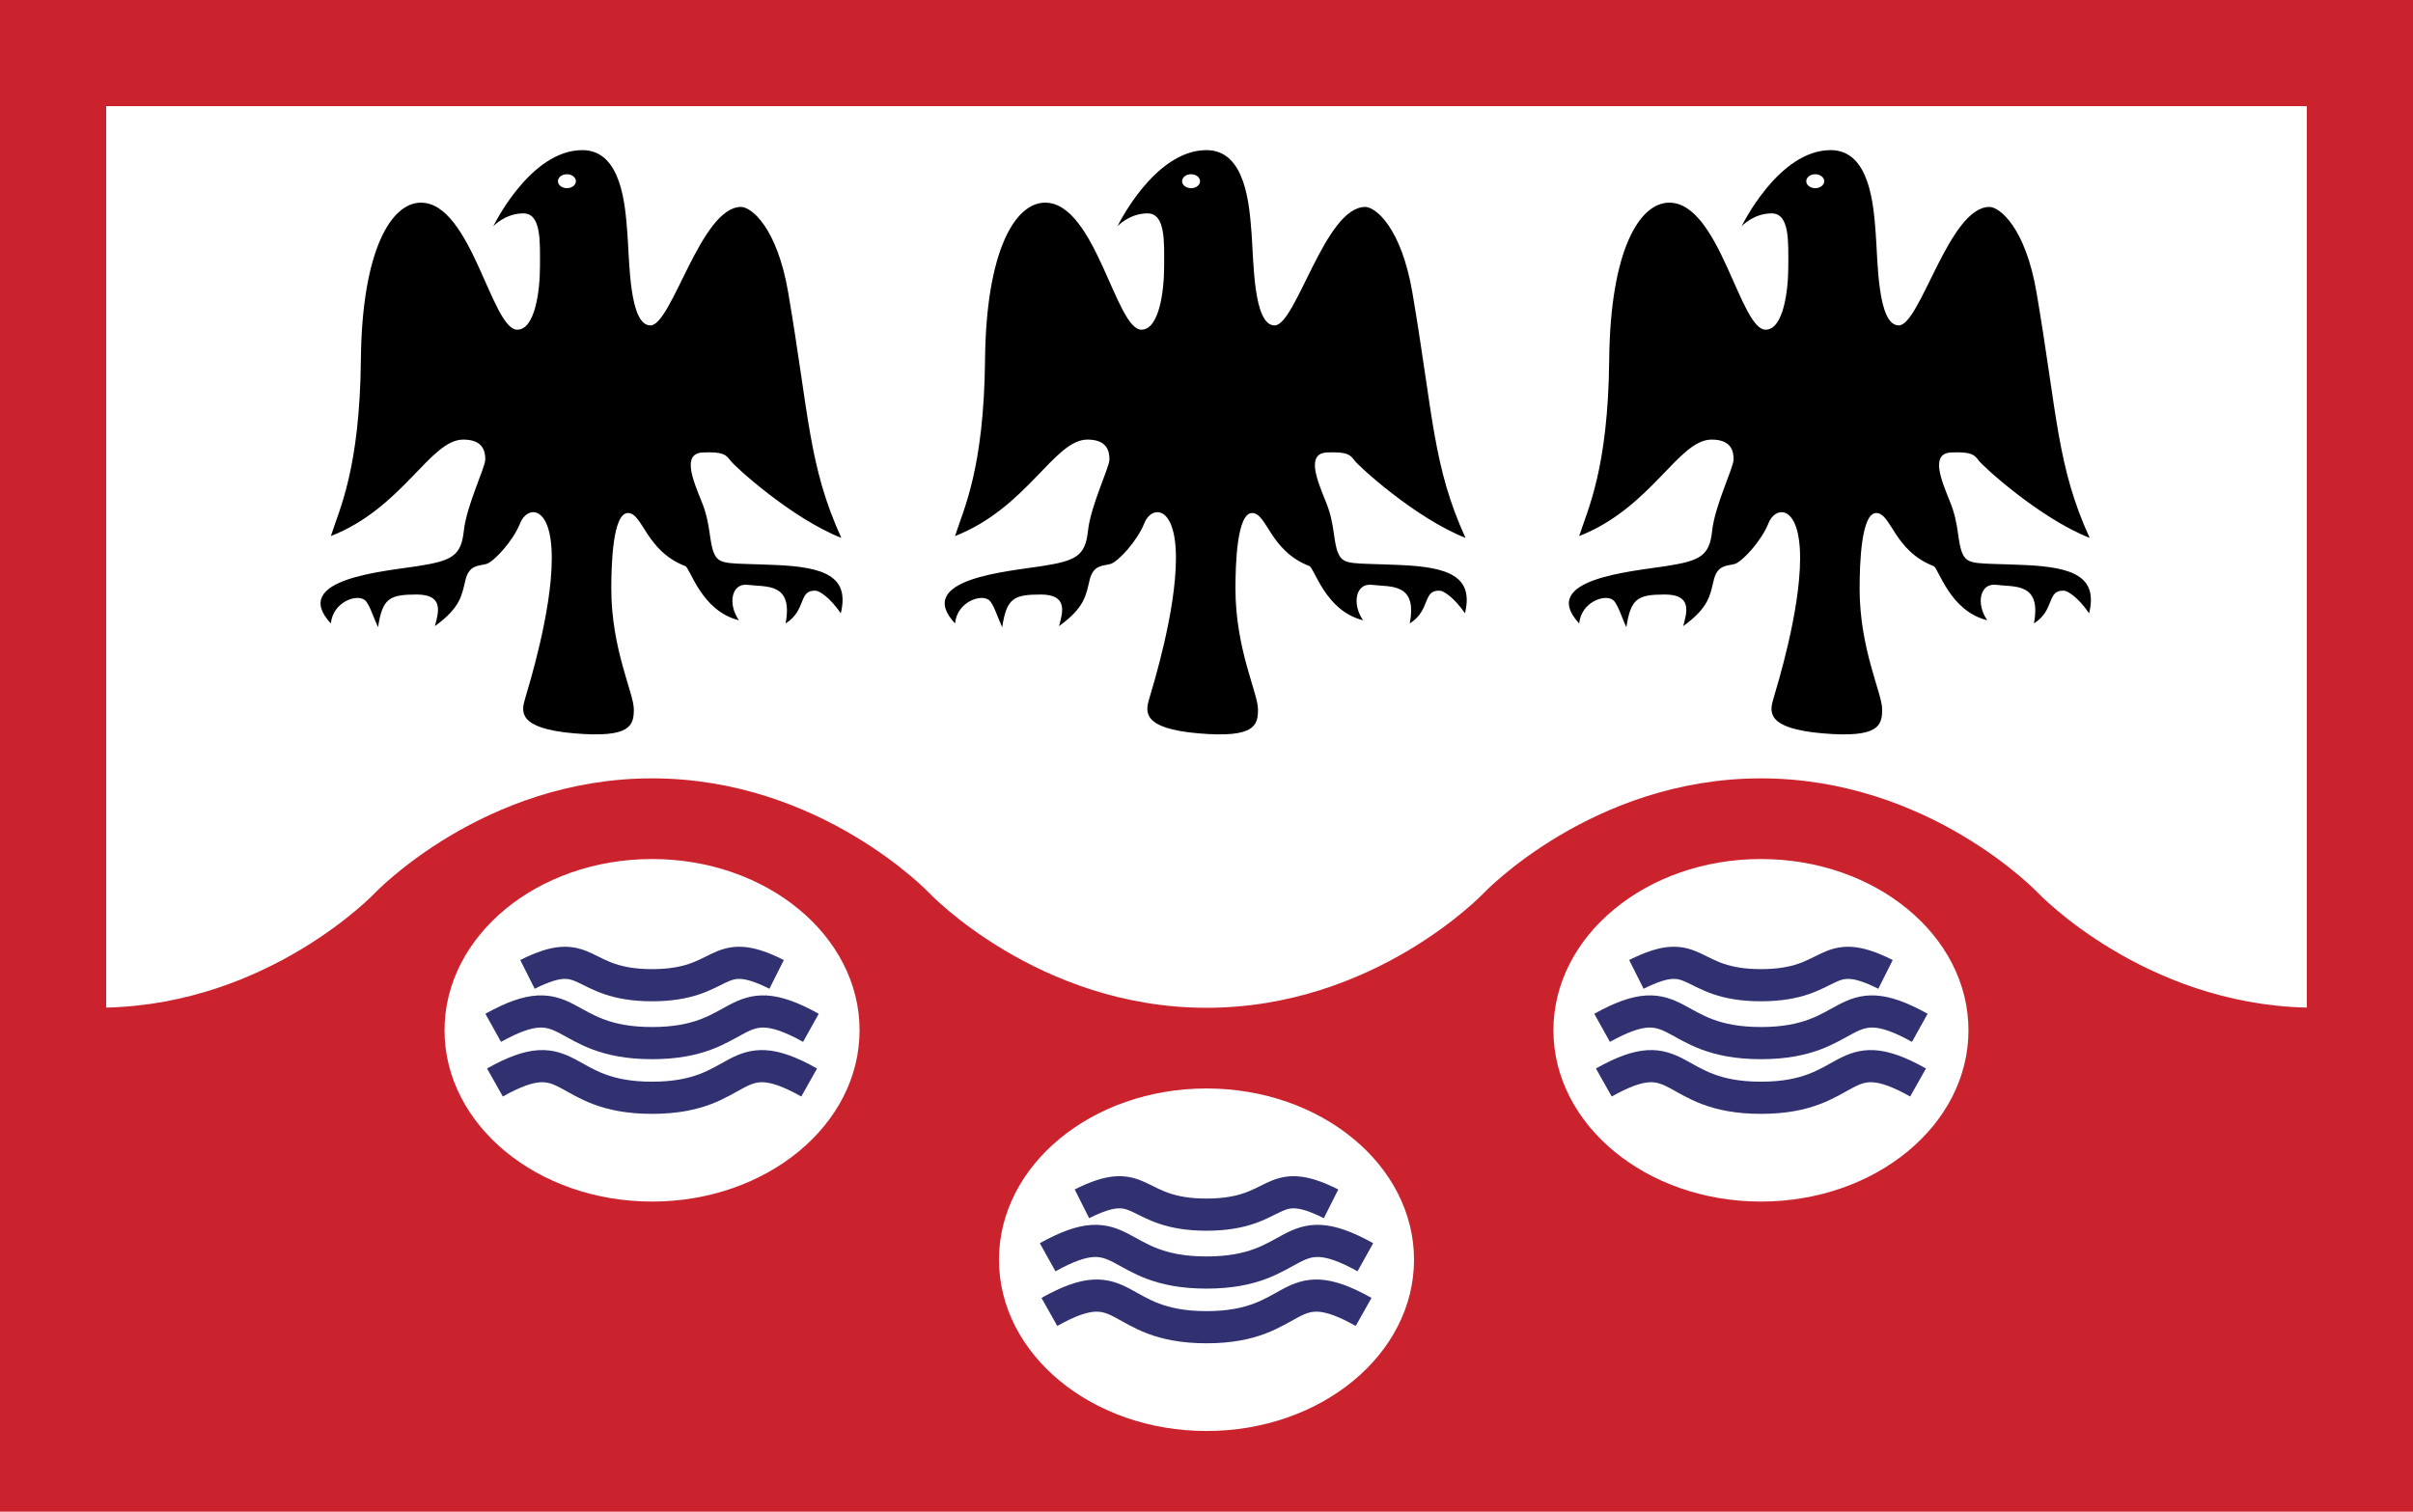 <svg xmlns="http://www.w3.org/2000/svg" xmlns:xlink="http://www.w3.org/1999/xlink" version="1.1" id="Camada_1" x="0px" y="0px" width="750px" height="470px" viewBox="0 0 750 470" enable-background="new 0 0 750 470" xml:space="preserve">
<rect fill="#FFFFFF" width="750" height="470"/>
<path d="M435.334,175.672c-14.834-0.667-17.668,0.167-19.334-3.5s-1-9-3.833-16s-6.303-15.232,0.333-15.5  c6.167-0.249,7.166,0.667,8.5,2.5s19,17.959,34.5,24.063c-10.205-22.391-10-38.063-16.5-76.229  c-3.446-20.238-11.46-26.667-14.666-26.667c-12.5,0-21.5,36.833-28.167,36.833S389.666,80.839,389,72.506s-1.667-25.833-14-25.833  c-16.25,0-27.666,23.667-27.666,23.667s3.667-4,9.333-4s5.167,9,5.167,16.5s-1.501,19.553-7,19.667c-8,0.167-14.333-39.5-30-39.5  c-9.333,0-18.333,15-18.667,48.833s-6.667,46.5-9.333,54.833c22.5-8.833,30.833-30,41.167-30c6.167,0,6.833,3.667,6.833,6.167  s-5.833,14.334-6.667,22.167s-3.667,9.333-14.333,11s-39.833,4-27,17.833c0.666-6.792,8.166-9.292,10.597-7.229  c1.424,1.208,2.656,5.417,4.07,8.396c1.375-8.958,3.5-10.167,12-10.167s6.834,5.5,5.667,9.833c8-5.833,8.333-9.5,9.5-14.333  s4.167-4.333,6.5-5s8.333-7.167,10.5-12.667s9.833-6,9.833,10.833s-7.166,39.833-8.333,43.833s-2.167,9.167,15.333,10.667  c17.603,1.509,18.5-2.5,18.5-7.5S384,201.839,384,183.006c0-7.833,0.5-23.5,5.167-23.5s5.5,11.75,17.833,16.5  c1.531,0.59,5,14,16.667,16.833c-3.5-5-2.386-11.677,2.833-11c5.564,0.722,14.125-0.792,11.667,12  c6.667-4.167,3.848-10.608,9.5-10.167c0.793,0.062,3.958,1.625,7.667,7C458.125,179.172,450.168,176.339,435.334,175.672z   M370.208,58.506c-1.542,0-2.792-0.97-2.792-2.167c0-1.197,1.25-2.167,2.792-2.167S373,55.143,373,56.339  C373,57.536,371.75,58.506,370.208,58.506z"/>
<path d="M241.334,175.672c-14.834-0.667-17.668,0.167-19.334-3.5s-1-9-3.833-16s-6.303-15.232,0.333-15.5  c6.167-0.249,7.166,0.667,8.5,2.5s19,17.959,34.5,24.063c-10.205-22.391-10-38.063-16.5-76.229  c-3.446-20.238-11.46-26.667-14.666-26.667c-12.5,0-21.5,36.833-28.167,36.833S195.666,80.839,195,72.506s-1.667-25.833-14-25.833  c-16.25,0-27.666,23.667-27.666,23.667s3.667-4,9.333-4s5.167,9,5.167,16.5s-1.501,19.553-7,19.667c-8,0.167-14.333-39.5-30-39.5  c-9.333,0-18.333,15-18.667,48.833s-6.667,46.5-9.333,54.833c22.5-8.833,30.833-30,41.167-30c6.167,0,6.833,3.667,6.833,6.167  s-5.833,14.334-6.667,22.167s-3.667,9.333-14.333,11s-39.833,4-27,17.833c0.666-6.792,8.166-9.292,10.597-7.229  c1.424,1.208,2.656,5.417,4.07,8.396c1.375-8.958,3.5-10.167,12-10.167s6.834,5.5,5.667,9.833c8-5.833,8.333-9.5,9.5-14.333  s4.167-4.333,6.5-5s8.333-7.167,10.5-12.667s9.833-6,9.833,10.833s-7.166,39.833-8.333,43.833s-2.167,9.167,15.333,10.667  c17.603,1.509,18.5-2.5,18.5-7.5S190,201.839,190,183.006c0-7.833,0.5-23.5,5.167-23.5s5.5,11.75,17.833,16.5  c1.531,0.59,5,14,16.667,16.833c-3.5-5-2.386-11.677,2.833-11c5.564,0.722,14.125-0.792,11.667,12  c6.667-4.167,3.848-10.608,9.5-10.167c0.793,0.062,3.958,1.625,7.667,7C264.125,179.172,256.168,176.339,241.334,175.672z   M176.208,58.506c-1.542,0-2.792-0.97-2.792-2.167c0-1.197,1.25-2.167,2.792-2.167S179,55.143,179,56.339  C179,57.536,177.75,58.506,176.208,58.506z"/>
<path d="M629.334,175.672c-14.834-0.667-17.668,0.167-19.334-3.5s-1-9-3.833-16s-6.303-15.232,0.333-15.5  c6.167-0.249,7.166,0.667,8.5,2.5s19,17.959,34.5,24.063c-10.205-22.391-10-38.063-16.5-76.229  c-3.446-20.238-11.46-26.667-14.666-26.667c-12.5,0-21.5,36.833-28.167,36.833S583.666,80.839,583,72.506s-1.667-25.833-14-25.833  c-16.25,0-27.666,23.667-27.666,23.667s3.667-4,9.334-4c5.666,0,5.166,9,5.166,16.5s-1.501,19.553-7,19.667  c-8,0.167-14.334-39.5-30-39.5c-9.334,0-18.333,15-18.666,48.833c-0.334,33.833-6.668,46.5-9.334,54.833  c22.5-8.833,30.833-30,41.166-30c6.168,0,6.834,3.667,6.834,6.167s-5.833,14.334-6.666,22.167c-0.834,7.833-3.668,9.333-14.334,11  s-39.834,4-27,17.833c0.666-6.792,8.166-9.292,10.597-7.229c1.424,1.208,2.656,5.417,4.069,8.396c1.375-8.958,3.5-10.167,12-10.167  s6.834,5.5,5.668,9.833c8-5.833,8.333-9.5,9.5-14.333c1.166-4.833,4.166-4.333,6.5-5c2.332-0.667,8.333-7.167,10.5-12.667  c2.166-5.5,9.832-6,9.832,10.833s-7.166,39.833-8.332,43.833c-1.168,4-2.167,9.167,15.332,10.667  c17.604,1.509,18.501-2.5,18.501-7.5S578,201.839,578,183.006c0-7.833,0.5-23.5,5.167-23.5s5.5,11.75,17.833,16.5  c1.531,0.59,5,14,16.667,16.833c-3.5-5-2.386-11.677,2.833-11c5.564,0.722,14.125-0.792,11.667,12  c6.667-4.167,3.848-10.608,9.5-10.167c0.793,0.062,3.958,1.625,7.667,7C652.125,179.172,644.168,176.339,629.334,175.672z   M564.209,58.506c-1.542,0-2.792-0.97-2.792-2.167c0-1.197,1.25-2.167,2.792-2.167c1.541,0,2.791,0.97,2.791,2.167  C567,57.536,565.75,58.506,564.209,58.506z"/>
<path fill="#CB232E" d="M0,0v470h750V0v0H0z M633.497,277.667c0,0-33.812-35.667-86.165-35.667s-86.165,35.667-86.165,35.667  S427.354,313.334,375,313.334c-52.354,0-86.165-35.667-86.165-35.667S255.022,242,202.668,242  c-52.354,0-86.166,35.667-86.166,35.667S83.827,312.096,33,313.277V33h684v280.277C666.174,312.096,633.497,277.667,633.497,277.667  z"/>
<g>
	<ellipse fill="#FFFFFF" cx="375" cy="391.667" rx="64.5" ry="53.25"/>
	<path fill="none" stroke="#313171" stroke-width="10" stroke-miterlimit="10" d="M423.834,407.896   c-24.416-13.75-19.695,4.75-48.834,4.75c-29.139,0-24.418-18.5-48.835-4.75"/>
	<path fill="none" stroke="#313171" stroke-width="10" stroke-miterlimit="10" d="M424.375,390.896   c-24.688-13.75-19.914,4.75-49.375,4.75c-29.461,0-24.688-18.5-49.375-4.75"/>
	<path fill="none" stroke="#313171" stroke-width="10" stroke-miterlimit="10" d="M413.717,374.285   c-19.359-9.729-15.615,3.361-38.717,3.361s-19.359-13.091-38.718-3.361"/>
</g>
<g>
	<ellipse fill="#FFFFFF" cx="547.332" cy="320.333" rx="64.5" ry="53.25"/>
	<path fill="none" stroke="#313171" stroke-width="10" stroke-miterlimit="10" d="M596.167,336.563   c-24.417-13.75-19.695,4.75-48.835,4.75c-29.139,0-24.418-18.5-48.836-4.75"/>
	<path fill="none" stroke="#313171" stroke-width="10" stroke-miterlimit="10" d="M596.707,319.563   c-24.688-13.75-19.914,4.75-49.375,4.75s-24.688-18.5-49.375-4.75"/>
	<path fill="none" stroke="#313171" stroke-width="10" stroke-miterlimit="10" d="M586.05,302.951   c-19.359-9.729-15.615,3.361-38.718,3.361s-19.359-13.091-38.718-3.361"/>
</g>
<g>
	<ellipse fill="#FFFFFF" cx="202.668" cy="320.333" rx="64.5" ry="53.25"/>
	<path fill="none" stroke="#313171" stroke-width="10" stroke-miterlimit="10" d="M251.503,336.563   c-24.417-13.75-19.695,4.75-48.835,4.75c-29.139,0-24.418-18.5-48.835-4.75"/>
	<path fill="none" stroke="#313171" stroke-width="10" stroke-miterlimit="10" d="M252.043,319.563   c-24.688-13.75-19.914,4.75-49.375,4.75s-24.688-18.5-49.375-4.75"/>
	<path fill="none" stroke="#313171" stroke-width="10" stroke-miterlimit="10" d="M241.386,302.951   c-19.359-9.729-15.615,3.361-38.718,3.361c-23.102,0-19.359-13.091-38.718-3.361"/>
</g>
</svg>